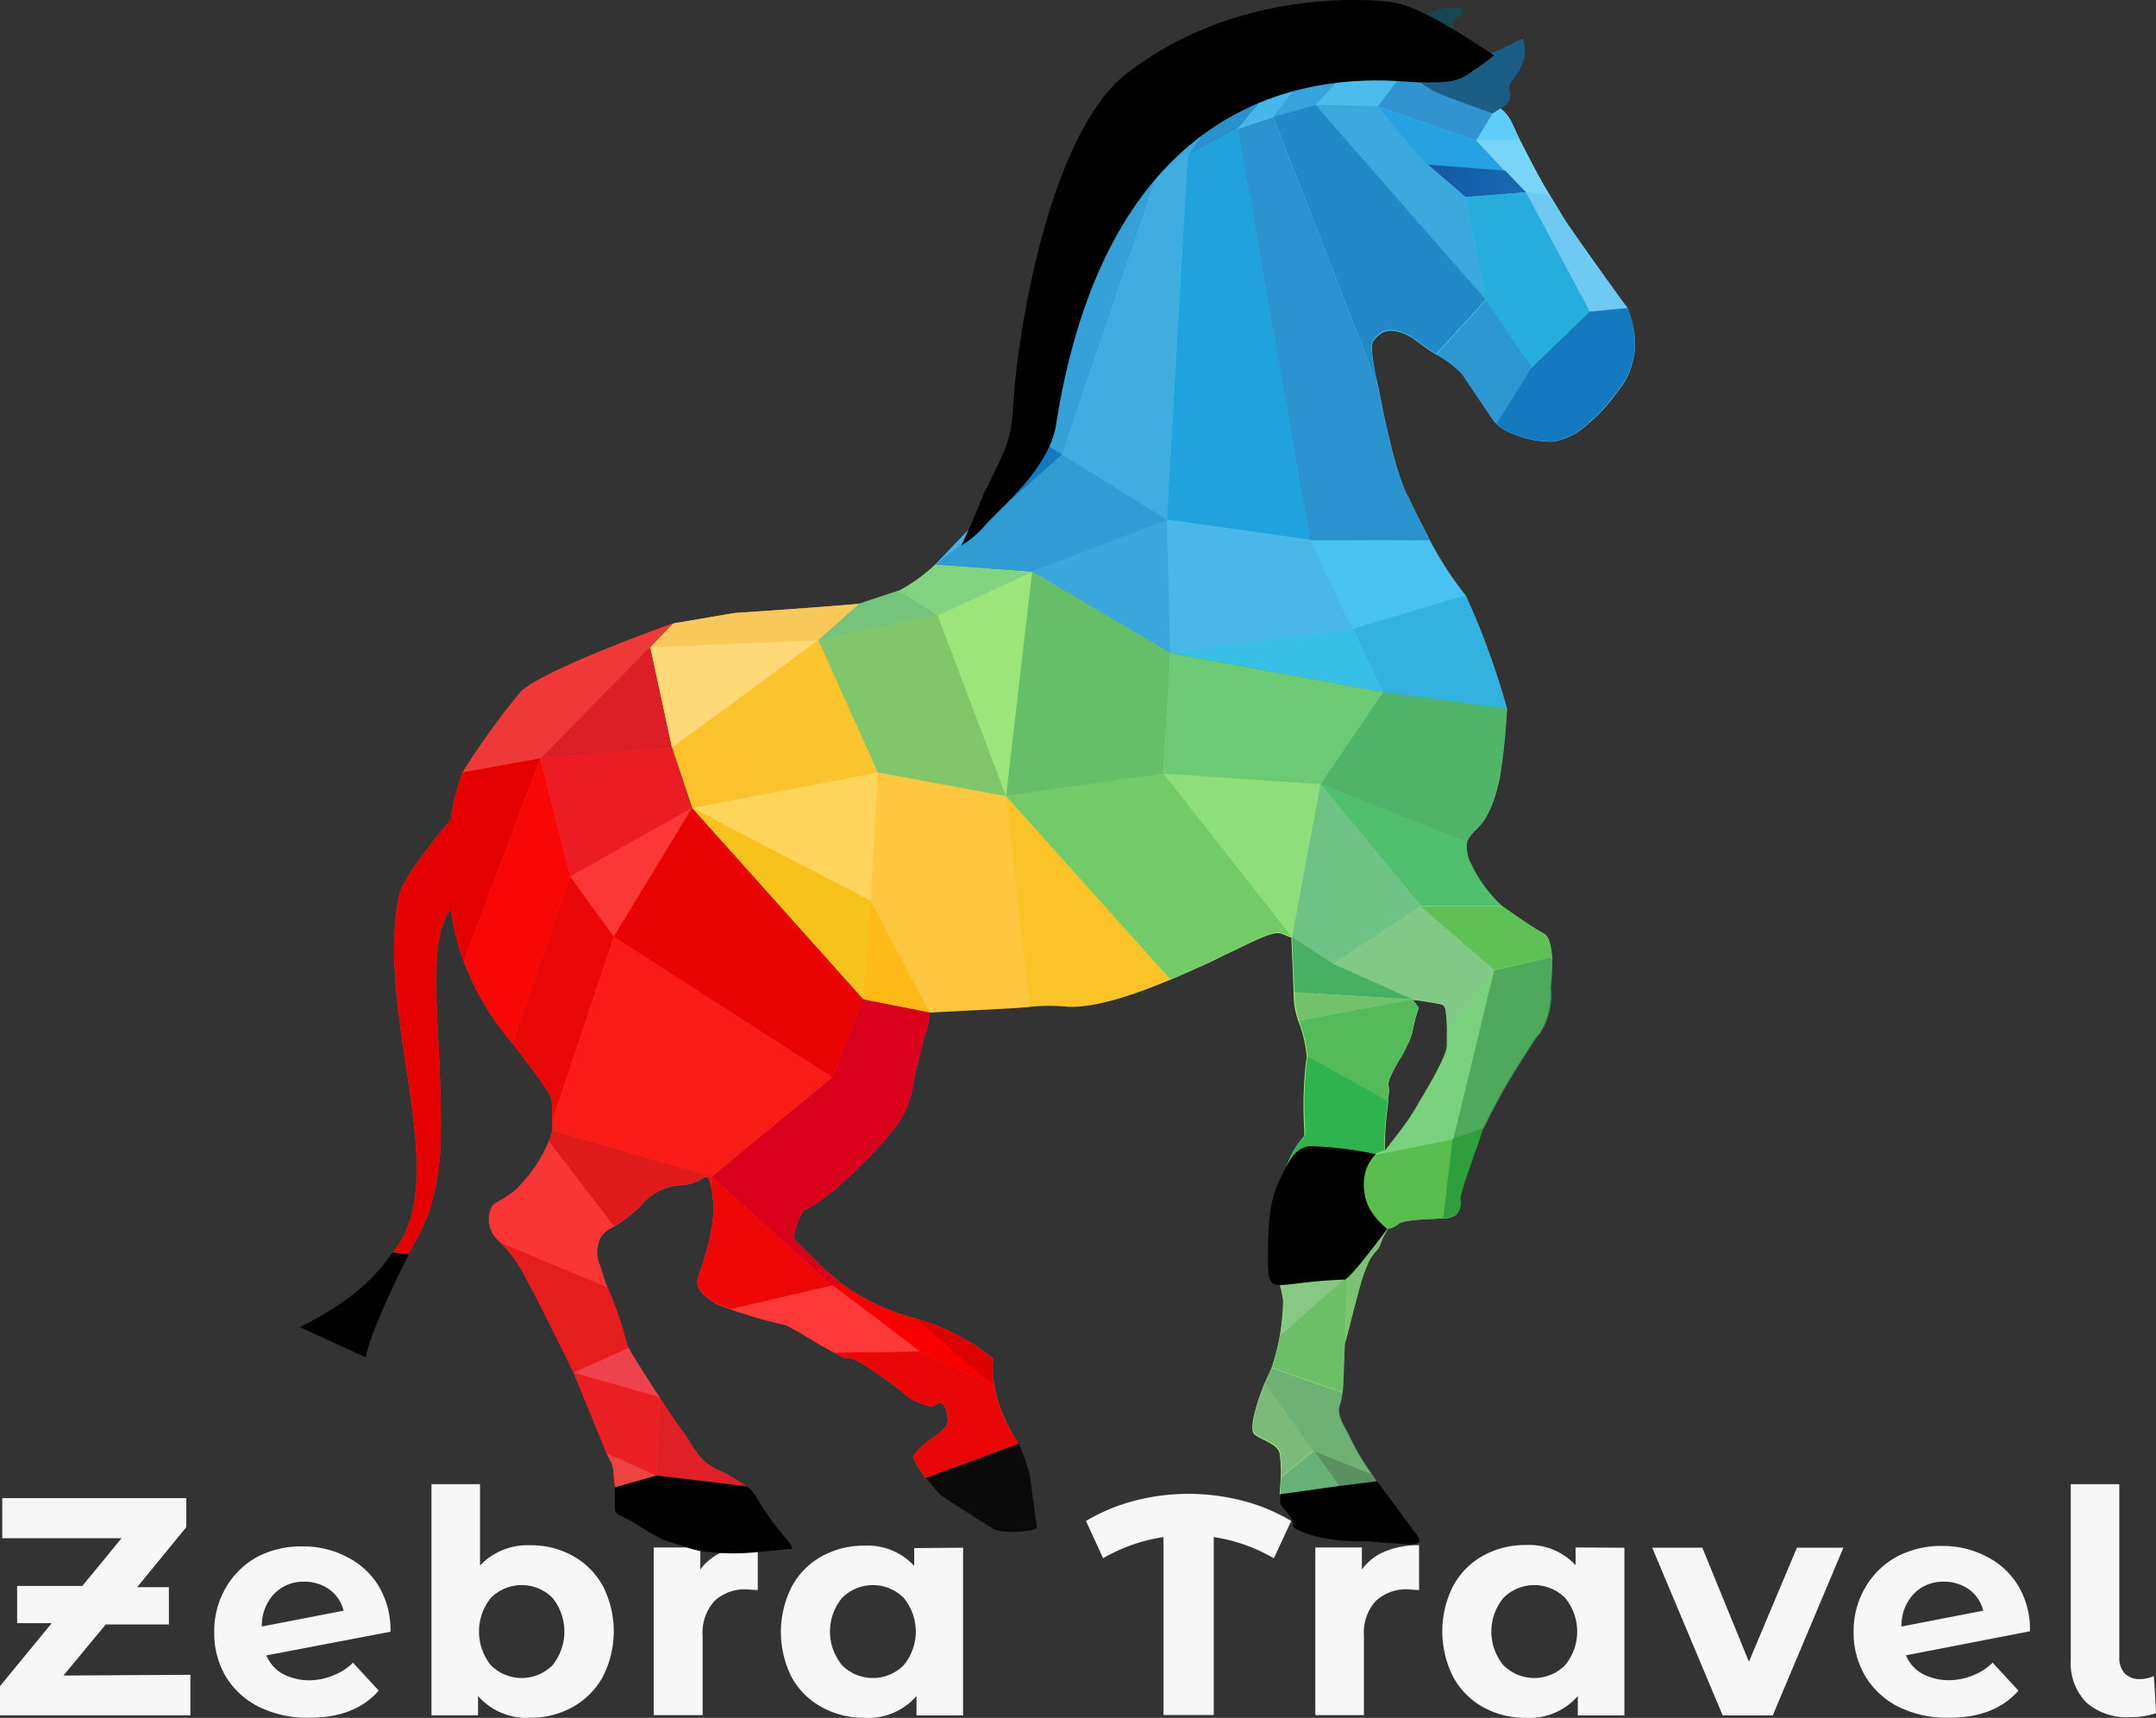 <svg xmlns="http://www.w3.org/2000/svg" xmlns:xlink="http://www.w3.org/1999/xlink" viewBox="0 0 231.45 184.41"><rect x="0" y="0" width="231.45" height="184.41" fill="#333333" stroke="none"/><defs><style>.cls-1{fill:#f7f7f7;}.cls-2{fill:#5dd1f9;}.cls-3{fill:#a0ea7d;}.cls-4{fill:#ffc73f;}.cls-5{fill:#ff3939;}.cls-6{fill:#174651;}.cls-7{fill:#376cb0;}.cls-23,.cls-8{opacity:0.43;}.cls-100,.cls-101,.cls-11,.cls-13,.cls-14,.cls-15,.cls-16,.cls-20,.cls-22,.cls-23,.cls-28,.cls-29,.cls-30,.cls-32,.cls-33,.cls-34,.cls-35,.cls-36,.cls-37,.cls-39,.cls-40,.cls-42,.cls-43,.cls-44,.cls-46,.cls-47,.cls-48,.cls-49,.cls-50,.cls-56,.cls-57,.cls-58,.cls-59,.cls-62,.cls-65,.cls-67,.cls-70,.cls-71,.cls-72,.cls-73,.cls-78,.cls-8,.cls-80,.cls-81,.cls-84,.cls-85,.cls-86,.cls-88,.cls-89,.cls-90,.cls-92,.cls-93,.cls-94,.cls-95,.cls-97,.cls-98,.cls-99{isolation:isolate;}.cls-8{fill:url(#linear-gradient);}.cls-9{fill:#ee434c;}.cls-10{fill:#ee4343;}.cls-100,.cls-101,.cls-11,.cls-20,.cls-28,.cls-32,.cls-57,.cls-58,.cls-59,.cls-62,.cls-66,.cls-98,.cls-99{fill:#1479be;}.cls-11{opacity:0.4;}.cls-12{fill:#ec2024;}.cls-13{fill:#d30b0b;}.cls-13,.cls-16{opacity:0.6;}.cls-14{fill:#d42027;opacity:0.16;}.cls-15{fill:#e53838;opacity:0.61;}.cls-16{fill:#c90505;}.cls-17{fill:#ec1c24;}.cls-18{fill:#ef0707;}.cls-19{fill:#df2127;}.cls-20{opacity:0.48;}.cls-21{fill:#ffd45a;}.cls-22{fill:#75c66a;opacity:0.12;}.cls-23{fill:url(#linear-gradient-2);}.cls-24{fill:#ea0606;}.cls-25{fill:#f90000;}.cls-26{fill:#d00;}.cls-27{fill:#0a0a0a;}.cls-28{opacity:0.72;}.cls-29,.cls-84{fill:#159bd7;}.cls-29,.cls-32{opacity:0.27;}.cls-30{fill:#fac114;}.cls-30,.cls-99{opacity:0.52;}.cls-31{fill:#87c885;}.cls-33{fill:#4eb96f;}.cls-33,.cls-97{opacity:0.64;}.cls-34{fill:#609574;}.cls-100,.cls-34{opacity:0.56;}.cls-35{fill:#5ea877;}.cls-35,.cls-85{opacity:0.85;}.cls-36{fill:#4eb648;opacity:0.86;}.cls-37{fill:#5ebc5e;}.cls-37,.cls-58{opacity:0.68;}.cls-38{fill:#7bc373;}.cls-39{fill:#50b858;}.cls-39,.cls-40,.cls-43,.cls-73{opacity:0.93;}.cls-40{fill:#80c689;}.cls-41{fill:#6fc286;}.cls-42{fill:#61a273;}.cls-42,.cls-50{opacity:0.8;}.cls-43{fill:#76ce7e;}.cls-44{fill:#25ad4b;opacity:0.91;}.cls-45{fill:#6dbf67;}.cls-46{fill:#168e2d;opacity:0.82;}.cls-47{fill:#51845d;opacity:0.87;}.cls-48{fill:#1ba464;}.cls-48,.cls-92{opacity:0.59;}.cls-49{fill:#53b84e;}.cls-49,.cls-80,.cls-84,.cls-89{opacity:0.84;}.cls-50{fill:#3b9855;}.cls-51{fill:url(#linear-gradient-3);}.cls-52{fill:#3694d1;}.cls-53{fill:#48b0e2;}.cls-54{fill:#15a2cd;}.cls-55{fill:url(#linear-gradient-4);}.cls-56{fill:#2e90cc;opacity:0.92;}.cls-57{opacity:0.66;}.cls-59{opacity:0.45;}.cls-60{fill:url(#linear-gradient-5);}.cls-61{fill:none;}.cls-62,.cls-70{opacity:0.81;}.cls-63{fill:#2e7f9f;}.cls-64{fill:#5fcdf9;}.cls-65{fill:#84d6f7;}.cls-65,.cls-71{opacity:0.71;}.cls-67{fill:#299b62;opacity:0.67;}.cls-68{fill:#e50000;}.cls-69{fill:#010101;}.cls-70{fill:#f7c216;}.cls-71{fill:#24985c;}.cls-72{fill:#7cd17d;opacity:0.47;}.cls-73{fill:#6ebf69;}.cls-74{fill:#ffd878;}.cls-75{fill:#d8001a;}.cls-76{fill:#f90606;}.cls-77{fill:#ea0707;}.cls-78{fill:#f9130d;}.cls-78,.cls-88{opacity:0.76;}.cls-79{fill:#dc1f26;}.cls-80{fill:#f7c961;}.cls-81{fill:#79cc81;opacity:0.75;}.cls-82{fill:#ea0303;}.cls-83{fill:#66bf68;}.cls-85{fill:#1d99dd;}.cls-86{fill:#2598d8;}.cls-86,.cls-98{opacity:0.35;}.cls-87{fill:url(#linear-gradient-6);}.cls-88{fill:#74c8f0;}.cls-89{fill:#1ca7d6;}.cls-90{fill:#197fcc;opacity:0.32;}.cls-91{fill:#1a5e85;}.cls-92{fill:#1db4d8;}.cls-93{fill:#2aabd8;opacity:0.79;}.cls-94{fill:#ed2d34;opacity:0.2;}.cls-95{fill:#ffb000;opacity:0.62;}.cls-96{fill:#76c47b;}.cls-97{fill:#70b262;}.cls-101{opacity:0.46;}</style><linearGradient id="linear-gradient" x1="72.11" y1="2883.61" x2="87.84" y2="2883.61" gradientTransform="matrix(1, 0, 0, -1, 0, 2961.33)" gradientUnits="userSpaceOnUse"><stop offset="0" stop-color="#f8bb18"/><stop offset="1" stop-color="#f5c417"/></linearGradient><linearGradient id="linear-gradient-2" x1="74.34" y1="1199.73" x2="94.2" y2="1199.73" gradientTransform="translate(0 -1122.01)" xlink:href="#linear-gradient"/><linearGradient id="linear-gradient-3" x1="127.16" y1="1137.07" x2="127.16" y2="1137.07" gradientTransform="translate(0 -1122.01)" gradientUnits="userSpaceOnUse"><stop offset="0" stop-color="#1386c8"/><stop offset="1" stop-color="#0591ac"/></linearGradient><linearGradient id="linear-gradient-4" x1="132.87" y1="1133.01" x2="132.87" y2="1133.01" gradientTransform="translate(0 -1122.01)" gradientUnits="userSpaceOnUse"><stop offset="0" stop-color="#1792d0"/><stop offset="1" stop-color="#1d8aca"/></linearGradient><linearGradient id="linear-gradient-5" x1="155.7" y1="1135.55" x2="155.7" y2="1135.55" gradientTransform="translate(0 -1122.01)" gradientUnits="userSpaceOnUse"><stop offset="0" stop-color="#1863ae"/><stop offset="1" stop-color="#175ca8"/></linearGradient><linearGradient id="linear-gradient-6" x1="153.24" y1="1656.6" x2="163.85" y2="1656.6" gradientTransform="matrix(1, 0, 0, -1, 0, 1676.01)" gradientUnits="userSpaceOnUse"><stop offset="0" stop-color="#1257a5"/><stop offset="1" stop-color="#176bb4"/></linearGradient></defs><title>footer-logo</title><g id="Layer_2" data-name="Layer 2"><g id="Layer_1-2" data-name="Layer 1"><path class="cls-1" d="M20.44,179.78v4.35H0V181l5.55-6.76H1.84v-4h7l4.21-5.12H.24v-4.3H20v3.11l-5.28,6.45h3.41v4H11.35l-4.54,5.48Z"/><path class="cls-1" d="M35.89,179.8a6,6,0,0,0,2-1.32l2.77,3q-2.54,2.91-7.43,2.91a11.74,11.74,0,0,1-5.38-1.14A8.7,8.7,0,0,1,24.26,180,9.08,9.08,0,0,1,23,175.19a9.2,9.2,0,0,1,1.25-4.77,8.79,8.79,0,0,1,3.41-3.32A10.22,10.22,0,0,1,32.58,166a10.06,10.06,0,0,1,4.68,1.14,8.37,8.37,0,0,1,3.41,3.15,9.16,9.16,0,0,1,1.25,4.87L28.6,177.7a4,4,0,0,0,1.79,2,6.15,6.15,0,0,0,3,.67A6.9,6.9,0,0,0,35.89,179.8Zm-6.47-8.71a5,5,0,0,0-1.31,3.51l8.77-1.7a3.94,3.94,0,0,0-1.51-2.27,4.54,4.54,0,0,0-2.75-.84,4.28,4.28,0,0,0-3.19,1.31Z"/><path class="cls-1" d="M61.47,167a8.29,8.29,0,0,1,3.25,3.25,10.71,10.71,0,0,1,0,9.73,8.29,8.29,0,0,1-3.22,3.25A9.16,9.16,0,0,1,57,184.39a6.91,6.91,0,0,1-5.68-2.34v2.08h-5V159.32h5.21v8.73a7,7,0,0,1,5.42-2.17A9.16,9.16,0,0,1,61.47,167ZM59.3,178.77a5.76,5.76,0,0,0,0-7.26,4.68,4.68,0,0,0-6.59,0,5.76,5.76,0,0,0,0,7.26A4.68,4.68,0,0,0,59.3,178.77Z"/><path class="cls-1" d="M77.69,166.54a9.37,9.37,0,0,1,3.66-.67v4.81c-.58,0-1-.07-1.14-.07a4.78,4.78,0,0,0-3.51,1.25,5.06,5.06,0,0,0-1.27,3.76v8.49H70.18v-18h5v2.37A5.8,5.8,0,0,1,77.69,166.54Z"/><path class="cls-1" d="M103.39,166.14v18h-5v-2.08a6.88,6.88,0,0,1-5.62,2.34,9.34,9.34,0,0,1-4.54-1.14A8.14,8.14,0,0,1,85,180.07a10.78,10.78,0,0,1,0-9.76,8.14,8.14,0,0,1,3.22-3.25,9.34,9.34,0,0,1,4.54-1.14,6.81,6.81,0,0,1,5.38,2.17v-1.91ZM97,178.77a5.68,5.68,0,0,0,0-7.26,4.68,4.68,0,0,0-6.59,0,5.68,5.68,0,0,0,0,7.26A4.68,4.68,0,0,0,97,178.77Z"/><path class="cls-1" d="M136.75,167.28A18,18,0,0,0,130.3,165v19.1h-5.4V165a18.27,18.27,0,0,0-6.48,2.27l-1.84-4a20,20,0,0,1,5.21-2.17,22.71,22.71,0,0,1,5.78-.74,23.08,23.08,0,0,1,5.84.74,19.46,19.46,0,0,1,5.2,2.17Z"/><path class="cls-1" d="M148.68,166.54a9.37,9.37,0,0,1,3.66-.67v4.81c-.58,0-1-.07-1.14-.07a4.78,4.78,0,0,0-3.51,1.25,5.06,5.06,0,0,0-1.27,3.76v8.49H141.2v-18h5v2.37A5.8,5.8,0,0,1,148.68,166.54Z"/><path class="cls-1" d="M174.38,166.14v18h-5v-2.08a6.88,6.88,0,0,1-5.62,2.34,9.34,9.34,0,0,1-4.54-1.14A8.14,8.14,0,0,1,156,180a10.78,10.78,0,0,1,0-9.76,8.14,8.14,0,0,1,3.22-3.25,9.34,9.34,0,0,1,4.54-1.14,6.81,6.81,0,0,1,5.38,2.17v-1.91ZM168,178.77a5.68,5.68,0,0,0,0-7.26,4.68,4.68,0,0,0-6.59,0,5.68,5.68,0,0,0,0,7.26A4.68,4.68,0,0,0,168,178.77Z"/><path class="cls-1" d="M197.89,166.14l-7.58,18h-5.38l-7.56-18h5.38l5,12.24,5.15-12.24Z"/><path class="cls-1" d="M211.91,179.8a6,6,0,0,0,2-1.32l2.77,3q-2.54,2.91-7.43,2.91a11.74,11.74,0,0,1-5.38-1.14,8.7,8.7,0,0,1-3.61-3.29,9.08,9.08,0,0,1-1.27-4.78,9.2,9.2,0,0,1,1.25-4.77,8.79,8.79,0,0,1,3.41-3.32,10.22,10.22,0,0,1,4.93-1.14,10.06,10.06,0,0,1,4.68,1.14,8.37,8.37,0,0,1,3.41,3.15,9.16,9.16,0,0,1,1.25,4.87l-13.31,2.58a4,4,0,0,0,1.79,2,6.15,6.15,0,0,0,3,.67A6.9,6.9,0,0,0,211.91,179.8Zm-6.47-8.71a5,5,0,0,0-1.31,3.51l8.77-1.7a3.94,3.94,0,0,0-1.51-2.27,4.54,4.54,0,0,0-2.75-.84,4.28,4.28,0,0,0-3.2,1.31Z"/><path class="cls-1" d="M224,182.78a6,6,0,0,1-1.7-4.54V159.32h5.21v18.55a2.45,2.45,0,0,0,.58,1.76,2.17,2.17,0,0,0,1.66.61,3.5,3.5,0,0,0,.82-.1,2.56,2.56,0,0,0,.65-.24l.24,4a8.5,8.5,0,0,1-2.71.43A6.61,6.61,0,0,1,224,182.78Z"/><g id="Слой_2" data-name="Слой 2"><g id="Layer_1-3" data-name="Layer 1"><path class="cls-2" d="M160.39,11.26,160,11c-.25-.13-.63-.25-.89-.38l.89.76Z"/><path class="cls-2" d="M175.36,35.23a13.86,13.86,0,0,0-.63-2.16c-1.52-2-5.83-8.12-6.6-9.26l-1.78-2.92-.76-1.27c-.51-.89-1.9-3.55-2.41-4.57,0,0-.76-1.65-.89-1.9a4.31,4.31,0,0,0-1.78-1.9l-.25.89-7.74-4.82s-12.3-1-12.43,2.16c-2.41-1.4-20.29,9.39-20.29,9.39l-.13,5.71c-5.45.38-7.1,23.34-7.1,23.34L100.39,60.6l10.4.76,14.84,8.75,22.83,4.19,13.32,1.81a82.16,82.16,0,0,0-4.44-12.18,38.38,38.38,0,0,1-3.93-6.09h0c-.25-.6-1.67-3.2-2.12-4.31-1.65-2.66-3.3-11.92-3.3-11.92s-1.14-4.44-.51-5.07a3.07,3.07,0,0,1,.63-.63c1.12-.93,2.85,0,3.15.16.51.25,1.67,1.27,2.94,2A11,11,0,0,1,157,40.21c1,1.52,2.54,3.81,3.42,5.07l.25.25a4.48,4.48,0,0,0,1.65,1,10.68,10.68,0,0,0,4.44.89,7.5,7.5,0,0,0,3.81-2,17,17,0,0,0,2.54-2.66l1.14-1.52A8.24,8.24,0,0,0,175.36,35.23Z"/><path class="cls-3" d="M165.72,100.21c-1.8-1-4.19-2.79-4.44-2.92a14.49,14.49,0,0,1-3.3-4.44,4,4,0,0,1-.51-2.41c.63-1.78,2.28-1.14,3.55-7a72.3,72.3,0,0,0,.76-7.36l-13.32-1.78-22.83-4.19L110.8,61.36l-10.4-.76a17,17,0,0,1-3.93,2.83l-4.19,1.4-4.44,3.93L94.18,83l13.76,2.54,17.63,19.66c1.52-.63,4.31-1.9,4.31-1.9,1.52-.76,2.92-1.4,3.93-1.9,3.93-1.9,3.42-1.14,4.82-.76l.25,6a8.52,8.52,0,0,0,.51,3,13.8,13.8,0,0,1,.89,3.81c0,.25-.13.76-.13,1a41.19,41.19,0,0,0-.13,6.85v.63a10,10,0,0,0-2,3.55c-.13.13-.76,11.8-.76,11.92a16.49,16.49,0,0,1,.48,2.16,23.2,23.2,0,0,1-1.27,7.36l-.76,1.65c-.25.63-1.9,4.82-1,5.45s2.41,1,2.66,2a17,17,0,0,1,.13,2.54s-.13,1.78-.13,1.9l6.34-.89,4.06-.51-.51-.76a26.31,26.31,0,0,1-2.41-4.06c-.51-1.14-1.52-2.28-1-3.55.13-.38.13-.76.25-1.14.13-1.4.13-3.72.25-5.37.25-.76,1-4,1.4-5.29h0a18.09,18.09,0,0,1,1.14-3.42c.63-1.27,1-1,1.4-2.28.18-.51.63-1.14.63-1.27a2.27,2.27,0,0,0,1.14-.51c.51-.51,3.3-.51,4.82-.63.38,0,.76,0,.89-.13.89-.13,1.14-1.27,1-1.9s1.9-5.83,2.41-7.61a67.23,67.23,0,0,1,3.55-6.47c.63-1,1.27-2,1.78-2.79a7,7,0,0,1,.76-1,7.8,7.8,0,0,0,1.14-4.82,27.59,27.59,0,0,0,.22-3.3C166.48,101.48,166.34,100.55,165.72,100.21ZM149,118c.38-1.9-.38-1.14.51-2.92s.89-1.4,1.52-2.79a6.34,6.34,0,0,0,.63-1.65,16.88,16.88,0,0,1,.63-2.41c0-.13-.25-.38-.63-.89a27.46,27.46,0,0,1,3.17.51.9.9,0,0,1,.38.76,13.79,13.79,0,0,1,.13,2.28v1.4c0,1.27-3,6.09-3,6.09a13.18,13.18,0,0,1-.76,1.27c-.76,1.27-2.92,3.93-2.92,3.93a37.63,37.63,0,0,1,.38-5.33Z"/><path class="cls-4" d="M108,85.46,94.24,82.92,87.9,68.72l4.44-3.93c-2,.25-13.19,1-13.45,1l-6.58,1.12-2.47,2.54,2.33,10.81,2.16,6.47L92.72,107.3l7.1,1.4c2-.13,10.65-.51,10.78-.63a21.7,21.7,0,0,1,4.06,0c2.92.13,7.1-1.27,11-2.92Z"/><path class="cls-5" d="M107.75,152.05a14.24,14.24,0,0,1-1-3.3,11.49,11.49,0,0,1-.13-2.92,22.83,22.83,0,0,0-8.37-4.31,23.24,23.24,0,0,1-8-3.81A52,52,0,0,1,85.3,133c-.25-.25.25-1.78.89-3,3.68-1.76,8.63-7.26,10.07-9.21,1.86-2.54,1.6-4.36,2.23-6.52l.63-2.54c.89-2.54.63-3,.63-3l-7.1-1.4L74.26,86.73l-2.16-6.47L69.77,69.45l2.47-2.54c-1.4.51-14.08,5.07-16.36,7.36a82.64,82.64,0,0,0-6.23,8.63A22.83,22.83,0,0,0,48.39,88s-5.2,6-5.58,8.24c-2.54,13.19,5.94,30.25-.63,38.18l1.71.2c1.15-2.54,2.75-4,3.36-10.86.51-11.54-1.9-22.2,1.14-26.13a25.69,25.69,0,0,0,1.4,5.58,29.1,29.1,0,0,0,5.2,8.75c5.2,6.85,4.06,5.2,4.31,8.24v1.14l-.38,1.14a15.22,15.22,0,0,1-3.17,4.82c-.76,1-2.92,1.9-2.92,2.16a3.07,3.07,0,0,0,.63,3.68l.25.25a14,14,0,0,1,2.79,3.93c.63,1,3.81,7.48,5.07,10h0L65.13,156a7.05,7.05,0,0,0,.51,1,4.57,4.57,0,0,1,.25,1.4c0,.38.13.89.13,1.27l4.44-1.27,9.64,1.14a20.18,20.18,0,0,0-2.79-1.65,5.67,5.67,0,0,1-2.54-2c-.63-.89-1-1.65-1.52-2.28-.63-.89-1.92-2.71-2.42-3.6-.37-.44-3.23-5-3.34-5.28a11.42,11.42,0,0,1-.46-1.52,38.6,38.6,0,0,0-1.78-4.95A15.77,15.77,0,0,1,64.5,136a3.49,3.49,0,0,1,0-3.17,3.09,3.09,0,0,1,1.4-1.14,16.49,16.49,0,0,0,2.92-2.28A5.91,5.91,0,0,1,73,127.23a4.74,4.74,0,0,0,2.28-.63c.25-.13.76-.76,1,.63a6.34,6.34,0,0,1,.25,1.52c.38,3.3-1.4,7.48-1.65,8.63s1.18,2,1.9,2.54a11.62,11.62,0,0,0,1.65.63,48.31,48.31,0,0,0,5.71,1.65c.51,0,3.68,2.16,5.45,3a5.29,5.29,0,0,0,1.27.63c.76-.25,2.28.89,4.44,2.41s1.9,1.78,3.55,2.41,1.14.25,1.9,0,1,1.27,1,1.9-1,1.4-2.16,2.16a8.61,8.61,0,0,0-1.52,1.52c-.25.25.51,1.27,1.27,2.41l10-3.68A23.64,23.64,0,0,1,107.75,152.05Z"/><path class="cls-6" d="M153.41,9.48h0c.13,0,2.79-2.16,2.41-2.79s0-.25,0-.76a13.86,13.86,0,0,0,.63-2.12c0-.51-.13-.38-.13-.51a1.37,1.37,0,0,1-.38-.89c0-.51,1.65-.76,1-1.27s0-.25-.25-.38a8.52,8.52,0,0,0-3,.51,19.09,19.09,0,0,0-2.79,1.4c-.89.76-1.78,1.52-2.54,2.28l4.19,2.41C152.65,7.41,151.39,8.08,153.41,9.48Z"/><path class="cls-7" d="M160,11c-.25-.13-.63-.25-.89-.38l.89.76Z"/><path class="cls-7" d="M160.39,11.26,160,11v.42Z"/><polygon class="cls-8" points="87.84 68.72 72.11 80.26 74.27 86.73 87.84 68.72"/><path class="cls-9" d="M70.83,150c-.37-.44-3.23-5-3.34-5.28l-5.91,2.66Z"/><path class="cls-10" d="M70.46,158.39H65.89c0,.38.13.89.13,1.27l4.44-1.27L80,159.54Z"/><path class="cls-11" d="M125.26,55.82l2.23-39.07-3.31,2.18L114,48.8l-10.57,9.39c-.51.51-2.54,1.9-2.92,2.41l10.27.76Z"/><path class="cls-10" d="M65.13,156a7.05,7.05,0,0,0,.51,1,4.55,4.55,0,0,1,.25,1.4h4.57Z"/><path class="cls-12" d="M70.46,158.39l.37-8.42-9.25-2.61L65.13,156Z"/><path class="cls-13" d="M56.51,137.34c.63,1,3.81,7.48,5.07,10l5.91-2.66a11.42,11.42,0,0,1-.46-1.52,38.61,38.61,0,0,0-1.78-4.95l-11.54-4.82A14,14,0,0,1,56.51,137.34Z"/><path class="cls-14" d="M55.75,127.32c-.76,1-2.92,1.9-2.92,2.16a3.07,3.07,0,0,0,.63,3.68l.25.25,11.54,4.82a15.77,15.77,0,0,1-.76-2.28,3.49,3.49,0,0,1,0-3.17,3.09,3.09,0,0,1,1.4-1.14l-7-9.13A15.22,15.22,0,0,1,55.75,127.32Z"/><path class="cls-15" d="M55.89,74.3a82.63,82.63,0,0,0-6.23,8.63L58,81.4,72.25,66.94C70.85,67.45,58.17,72,55.89,74.3Z"/><path class="cls-16" d="M59.3,121.36l-.38,1.14,7,9.13a16.49,16.49,0,0,0,2.92-2.28A5.91,5.91,0,0,1,73,127.19a4.74,4.74,0,0,0,2.28-.63c.25-.13.76-.76,1,.63l.13-.89Z"/><polygon class="cls-17" points="74.27 86.73 72.11 80.26 72.11 80.26 72.11 80.26 72.11 80.26 72.11 80.26 58.03 81.4 61.2 94.08 74.27 86.73"/><path class="cls-18" d="M76.42,126.3l-.13.89a6.34,6.34,0,0,1,.25,1.52c.38,3.3-1.4,7.48-1.65,8.63s1.18,2,1.9,2.54a11.61,11.61,0,0,0,1.65.63L89.36,138Z"/><path class="cls-19" d="M80.1,159.54a20.19,20.19,0,0,0-2.79-1.65,5.67,5.67,0,0,1-2.54-2c-.63-.89-1-1.65-1.52-2.28-.63-.89-1.92-2.71-2.42-3.6l-.37,8.42Z"/><polygon class="cls-20" points="125.64 70.11 125.26 55.78 125.26 55.78 110.8 61.36 125.64 70.11"/><polygon class="cls-21" points="93.46 96.69 94.24 82.92 74.27 86.73 93.46 96.69"/><polygon class="cls-22" points="100.65 66.05 108 85.46 110.8 61.36 100.65 66.05"/><polygon class="cls-23" points="74.27 86.73 94.24 82.92 87.84 68.72 74.27 86.73"/><path class="cls-24" d="M89.61,145.2a5.29,5.29,0,0,0,1.27.63c.76-.25,2.28.89,4.44,2.41s1.9,1.78,3.55,2.41,1.14.25,1.9,0,1,1.27,1,1.9-1,1.4-2.16,2.16a8.61,8.61,0,0,0-1.52,1.52c-.25.25.51,1.27,1.27,2.41l10-3.68a23.64,23.64,0,0,1-1.65-2.92,14.23,14.23,0,0,1-1-3.3l-8-3.68Z"/><path class="cls-25" d="M98.75,145.08l8,3.68-8.5-7.23a23.24,23.24,0,0,1-8-3.81l-.89.25Z"/><path class="cls-26" d="M106.74,148.75a11.49,11.49,0,0,1-.13-2.92,22.83,22.83,0,0,0-8.37-4.31h0l5.71,4.95Z"/><path class="cls-27" d="M110.54,158.27a33.89,33.89,0,0,0-1.14-3.3l-10,3.68c.63.76,1.27,1.52,1.52,1.78s5.07,3.3,5.71,3.68c.89.63,4.69.25,4.69-.13C111.3,163.85,110.8,160.3,110.54,158.27Z"/><polygon class="cls-28" points="132.87 13.81 135.24 11 129.99 13.16 127.49 16.75 132.87 13.81"/><path class="cls-29" d="M157.35,63.9a38.38,38.38,0,0,1-3.93-6.09l-12.81.13,4.62,9.58Z"/><path class="cls-30" d="M110.54,108a21.69,21.69,0,0,1,4.06,0c2.92.13,7.1-1.27,11-2.92L108,85.46Z"/><path class="cls-31" d="M144.66,137.08s-7.36-1.4-7.36.25a16.49,16.49,0,0,1,.48,2.16,20.29,20.29,0,0,1-.36,3.84Z"/><polygon class="cls-32" points="145.22 67.51 140.6 57.93 125.26 55.78 125.64 70.11 145.22 67.51"/><polygon class="cls-33" points="125.64 70.11 124.88 83.05 141.75 84.19 148.47 74.3 125.64 70.11"/><path class="cls-34" d="M135.78,148.5c-.25.63-1.9,4.82-1,5.45s2.41,1,2.66,2a17,17,0,0,1,.13,2.54l3.42-2.79Z"/><path class="cls-35" d="M137.56,158.56s-.13,1.78-.13,1.9l6.34-.89L141,155.77Z"/><path class="cls-36" d="M149,131.92a2.27,2.27,0,0,0,1.14-.51c.51-.51,3.3-.51,4.82-.63l1-8.5-8.24,1.65L144.9,128l1.41,2.28Z"/><path class="cls-37" d="M124.88,83,108,85.46l17.63,19.66c1.52-.63,4.31-1.9,4.31-1.9,1.52-.76,2.92-1.4,3.93-1.9,3.93-1.9,3.42-1.14,4.82-.76Z"/><path class="cls-38" d="M144.9,128l.66-3.34-8.26,12.68,7.36-.25-.25,7.07c.25-.76,1-4,1.4-5.29h0a18.09,18.09,0,0,1,1.14-3.42c.63-1.27,1-1,1.4-2.28.18-.51.63-1.14.63-1.27l-2.66-1.59Z"/><path class="cls-39" d="M152.27,108.16c0-.13-.25-.38-.63-.89l-12.18,2.28h0a13.8,13.8,0,0,1,.89,3.81l8.63,4.82V118c.38-1.9-.38-1.14.51-2.92s.89-1.4,1.52-2.79a6.34,6.34,0,0,0,.63-1.65A16.9,16.9,0,0,1,152.27,108.16Z"/><path class="cls-40" d="M160.39,104.11l-7.86-6.85-9.39,6.22,8.5,3.81a27.47,27.47,0,0,1,3.17.51.9.9,0,0,1,.38.76h0a13.79,13.79,0,0,1,.13,2.28Z"/><polygon class="cls-41" points="152.53 97.26 141.75 84.19 138.7 100.55 143.14 103.47 143.14 103.47 152.53 97.26"/><path class="cls-42" d="M135.78,148.5l5.2,7.23,6.34,2.54a26.31,26.31,0,0,1-2.41-4.06c-.51-1.14-1.52-2.28-1-3.55.13-.38.13-.76.25-1.14l-7.61-2.66Z"/><path class="cls-43" d="M160.39,104.11l-5.07,6.72v1.4c0,1.27-3,6.09-3,6.09a13.18,13.18,0,0,1-.76,1.27c-.76,1.27-2.92,3.93-2.92,3.93l-.76.25-.13.13,8.24-1.65Z"/><path class="cls-44" d="M149,118.18l-8.63-4.82c0,.25-.13.76-.13,1a41.19,41.19,0,0,0-.13,6.85v.63a10,10,0,0,0-2,3.55c-.13.13-.76,11.8-.76,11.92l8.26-12.68L144.9,128l2.8-4.11.13-.13.76-.25A37.63,37.63,0,0,1,149,118.18Z"/><path class="cls-45" d="M137.43,143.34a20.37,20.37,0,0,1-.89,3.46l7.61,2.66c.13-1.4.13-3.72.25-5.37l.25-7.07Z"/><path class="cls-46" d="M154.94,130.74c.38,0,.76,0,.89-.13.89-.13,1.14-1.27,1-1.9s1.9-5.83,2.41-7.61l-3.3,1.14Z"/><path class="cls-47" d="M143.77,159.54l4.06-.51-.51-.76L141,155.73Z"/><path class="cls-48" d="M158,92.82a4,4,0,0,1-.51-2.41h0l-15.73-6.22,10.78,13.06h8.75A14.5,14.5,0,0,1,158,92.82Z"/><path class="cls-49" d="M160.39,104.11l6.22-1.36c-.13-1.27-.27-2.16-.89-2.54-1.8-1-4.19-2.79-4.44-2.92h-8.75Z"/><path class="cls-50" d="M166.61,102.75l-6.22,1.4L156,122.28l3.3-1.14a67.23,67.23,0,0,1,3.55-6.47h0c.63-1,1.27-2,1.78-2.79a7,7,0,0,1,.76-1,7.8,7.8,0,0,0,1.14-4.82A27.59,27.59,0,0,0,166.61,102.75Z"/><path class="cls-51" d="M127.16,15.06"/><path class="cls-52" d="M128.55,21.78"/><path class="cls-52" d="M124.62,31.8"/><path class="cls-53" d="M132.87,11"/><path class="cls-54" d="M128.55,21.78"/><path class="cls-55" d="M132.87,11"/><path class="cls-56" d="M152.53,7.32S150.14,5.5,150,8.67l-2.11,2.75,10.6,3.68,1.78-2.92Z"/><path class="cls-57" d="M154.18,38.06A11,11,0,0,1,157,40.21c1,1.52,2.54,3.81,3.42,5.07l.25.25,3.81-6.09-4.95-7.23Z"/><path class="cls-58" d="M151.26,53.49c-1.65-2.66-3.3-11.92-3.3-11.92l-11.29-29-3.81,1.27,7.74,44.14h12.81C153.54,57.93,151.77,54.76,151.26,53.49Z"/><polygon class="cls-59" points="157.35 21.15 153.28 17.67 147.88 11.38 141.24 11.26 159.5 32.19 157.35 21.15"/><path class="cls-60" d="M155.7,13.54"/><path class="cls-61" d="M158.49,15.06"/><path class="cls-62" d="M141.24,11.26l-4.57,1.27,11.29,29s-1.14-4.44-.51-5.07h0a3.08,3.08,0,0,1,.63-.63c1.12-.93,2.85,0,3.15.16h0c.51.25,1.67,1.27,2.94,2l5.33-5.83"/><path class="cls-63" d="M158.49,15.06"/><line class="cls-61" x1="157.35" y1="21.15" x2="157.35" y2="21.15"/><path class="cls-64" d="M158.49,15.06h4.69s-.76-1.65-.89-1.9a4.31,4.31,0,0,0-1.78-1.9l-.25.89Z"/><path class="cls-65" d="M165.59,19.63h0c-.51-.89-1.9-3.55-2.41-4.57h-4.69l3,3.23,2.25,2.35,2.54.25Z"/><path class="cls-66" d="M170.54,45.38a17,17,0,0,0,2.54-2.66h0l1.14-1.52a8.24,8.24,0,0,0,1.14-6,13.86,13.86,0,0,0-.63-2.16l-4.06.38-6.22,6-3.81,6.09a4.48,4.48,0,0,0,1.65,1h0a10.68,10.68,0,0,0,4.44.89,7.5,7.5,0,0,0,3.81-2"/><path class="cls-67" d="M148.47,74.3l-6.72,9.89,15.73,6.22c.63-1.78,2.28-1.14,3.55-7a72.3,72.3,0,0,0,.76-7.36Z"/><path class="cls-68" d="M49.78,103.22,58,81.4l-8.37,1.52A22.83,22.83,0,0,0,48.39,88s-5.2,6-5.58,8.24c-2.54,13.19,5.94,30.25-.63,38.18l1.71.2h0c1.15-2.54,2.75-4,3.36-10.86.51-11.54-1.9-22.2,1.14-26.13A25.69,25.69,0,0,0,49.78,103.22Z"/><path d="M152.27,165l-4.44-6-4.06.51-6.34.89v1h0c0,.13.76.89,1.14,1.52a1.08,1.08,0,0,1,.25.76c-.25.51,2.92,1.78,7.1,1.78a13.81,13.81,0,0,1,2.41.13c2.41.13,3.81.38,4.06-.13Z"/><path class="cls-69" d="M84.67,165.5a31.05,31.05,0,0,1-3.41-4.69,3.55,3.55,0,0,0-1.15-1.27l-9.64-1.14L66,159.66v2.41c.13.63,1,.76,1.9,1.27a34.89,34.89,0,0,0,3.17,1.9l2.35.76a9.53,9.53,0,0,0,2.79.61,23.63,23.63,0,0,0,5.07,0c.18,0,3.81-.37,3.81-.37Z"/><polygon class="cls-70" points="92.66 107.28 74.27 86.73 93.46 96.69 92.66 107.28"/><polygon class="cls-71" points="143.14 103.47 138.7 100.55 138.96 106.52 151.64 107.28 143.14 103.47"/><path class="cls-72" d="M141.75,84.19l-3,16.36L124.88,83Z"/><path class="cls-73" d="M139.46,109.56h0l12.18-2.28L139,106.52A8.52,8.52,0,0,0,139.46,109.56Z"/><path d="M39.26,145.71c.51-3,4.63-11.09,4.63-11.09l-1.71-.16c-1,1.14-2.79,4.44-10,8"/><polygon class="cls-74" points="87.84 68.72 69.78 69.45 72.11 80.26 87.84 68.72"/><path class="cls-75" d="M99.76,108.67l-7.1-1.4-3.3,8.37L76.42,126.3,89.36,138l.89-.25A52,52,0,0,1,85.3,133c-.25-.25.25-1.78.89-3,3.68-1.76,8.63-7.26,10.07-9.21,1.86-2.54,1.6-4.36,2.23-6.52l.63-2.54C100,109.18,99.76,108.67,99.76,108.67Z"/><path class="cls-76" d="M49.78,103.22A29.1,29.1,0,0,0,55,112L61.2,94.08,58,81.4Z"/><path class="cls-77" d="M65.89,100.55,61.2,94.08,55,112c5.2,6.85,4.06,5.2,4.31,8.24h0Z"/><path class="cls-78" d="M65.89,100.55l-6.6,19.66v1.14l17.12,4.95,12.94-10.65Z"/><polygon class="cls-79" points="69.78 69.45 58.03 81.4 72.11 80.26 69.78 69.45"/><path class="cls-80" d="M78.83,65.82l-6.58,1.12-2.47,2.54,18.06-.74,4.44-3.93C90.25,65,79.08,65.82,78.83,65.82Z"/><path class="cls-81" d="M100.39,60.6a17,17,0,0,1-3.93,2.83,23.49,23.49,0,0,0,4.19,2.66L110.8,61.4Z"/><polygon class="cls-82" points="65.89 100.55 89.36 115.65 92.66 107.28 74.27 86.73 65.89 100.55"/><polygon class="cls-83" points="110.8 61.36 108 85.46 124.88 83.05 125.64 70.11 110.8 61.36"/><polygon class="cls-84" points="127.49 16.75 125.26 55.78 140.6 57.93 132.87 13.81 127.49 16.75"/><path class="cls-85" d="M147.88,11.42l10.6,3.68,3,3.2-8.3-.62Z"/><polygon class="cls-86" points="150.02 8.68 147.88 11.38 141.24 11.26 143.69 8.61 150.02 8.68"/><polygon class="cls-87" points="161.57 18.3 163.82 20.64 157.35 21.15 153.28 17.67 161.57 18.3"/><path class="cls-88" d="M174.72,33.07c-1.52-2-5.83-8.12-6.6-9.26l-1.78-2.92-2.54-.25h0l6.85,12.81Z"/><polygon class="cls-89" points="163.82 20.64 170.67 33.45 164.45 39.41 159.5 32.19 157.35 21.15 163.82 20.64"/><path class="cls-90" d="M136.16,10l-3.31,3.81,3.81-1.27,2.54-3.15C136.74,8,136.16,10,136.16,10Z"/><path class="cls-91" d="M163.44,4.15c.13,0,.25.63.25,1.65A4.6,4.6,0,0,1,162.8,8c-.38.63-.89.89-.76,1.65a1.75,1.75,0,0,1-.25,1.52c-.51.38-1,.63-1.52,1,0,0-6.22-2.16-6.6-2.54l-1.14-.72a6,6,0,0,0,2-.51,7.75,7.75,0,0,1,1.78-.89,2.27,2.27,0,0,0,.89-.63,2.89,2.89,0,0,1,1.52-.76,11.16,11.16,0,0,0,1.9-.63c.63-.25,1.14-.51,1.65-.76a3.91,3.91,0,0,1,1.14-.51Z"/><polygon class="cls-92" points="125.64 70.11 145.22 67.51 148.47 74.3 125.64 70.11"/><path class="cls-93" d="M148.47,74.3l-3.25-6.79,12.13-3.62a82.14,82.14,0,0,1,4.44,12.18Z"/><polygon class="cls-94" points="61.2 94.08 65.89 100.55 74.27 86.73 61.2 94.08"/><polygon class="cls-95" points="93.46 96.69 92.66 107.28 99.76 108.67 93.46 96.69"/><path class="cls-5" d="M98.75,145.08,93.42,141l-4.06-3-10.91,2.54a48.33,48.33,0,0,0,5.71,1.65c.51,0,3.68,2.16,5.45,3h0Z"/><polygon class="cls-96" points="92.28 64.78 87.84 68.72 100.65 66.05 96.46 63.39 92.28 64.78"/><polygon class="cls-97" points="87.84 68.72 94.24 82.92 108 85.46 100.65 66.05 87.84 68.72"/><polygon class="cls-98" points="125.26 55.78 112.57 47.91 100.39 60.6 110.8 61.36 125.26 55.78"/><path class="cls-69" d="M147.71,123.89a4.39,4.39,0,0,0-1.27,2.66,5.63,5.63,0,0,0,.49,3,7.18,7.18,0,0,0,2,2.36s-3.93,5.33-4.57,5.45c-8.12.25-8.24,2.16-8.24-2.66s.51-6.6,1.4-8.37,1.52-3.17,3.17-3.3A42,42,0,0,1,147.71,123.89Z"/><path class="cls-99" d="M139.15,9.38c.22.36,4.91-1.45,4.54-.77l-2.45,2.65-4.57,1.27Z"/><polygon class="cls-100" points="111.85 47.41 114 48.8 124.17 18.93 116.29 28.59 111.85 47.41"/><polygon class="cls-101" points="129.99 13.16 127.49 16.75 124.17 18.93 125.26 16.15 129.99 13.16"/><polygon class="cls-66" points="111.85 47.41 114 48.8 103.36 58.26 111.85 47.41"/><path d="M160.39,5.93c-1.65-1-7.48-5.2-11-5.71-4.06-.51-17.63-.89-28.67,7.86-7.48,6.09-11.16,24.86-11.92,34.88-.25,4.06-.38,4.44-3.17,10-1.14,2.83-2.41,5.58-2.41,5.58a10.4,10.4,0,0,0,2.54-2.16c1.78-2,6.85-6.09,7.61-10.78,6.6-42,35.9-36.75,39.07-36.75s4.06,0,5.71-1.27A17.76,17.76,0,0,0,160.39,5.93Z"/></g></g></g></g></svg>
